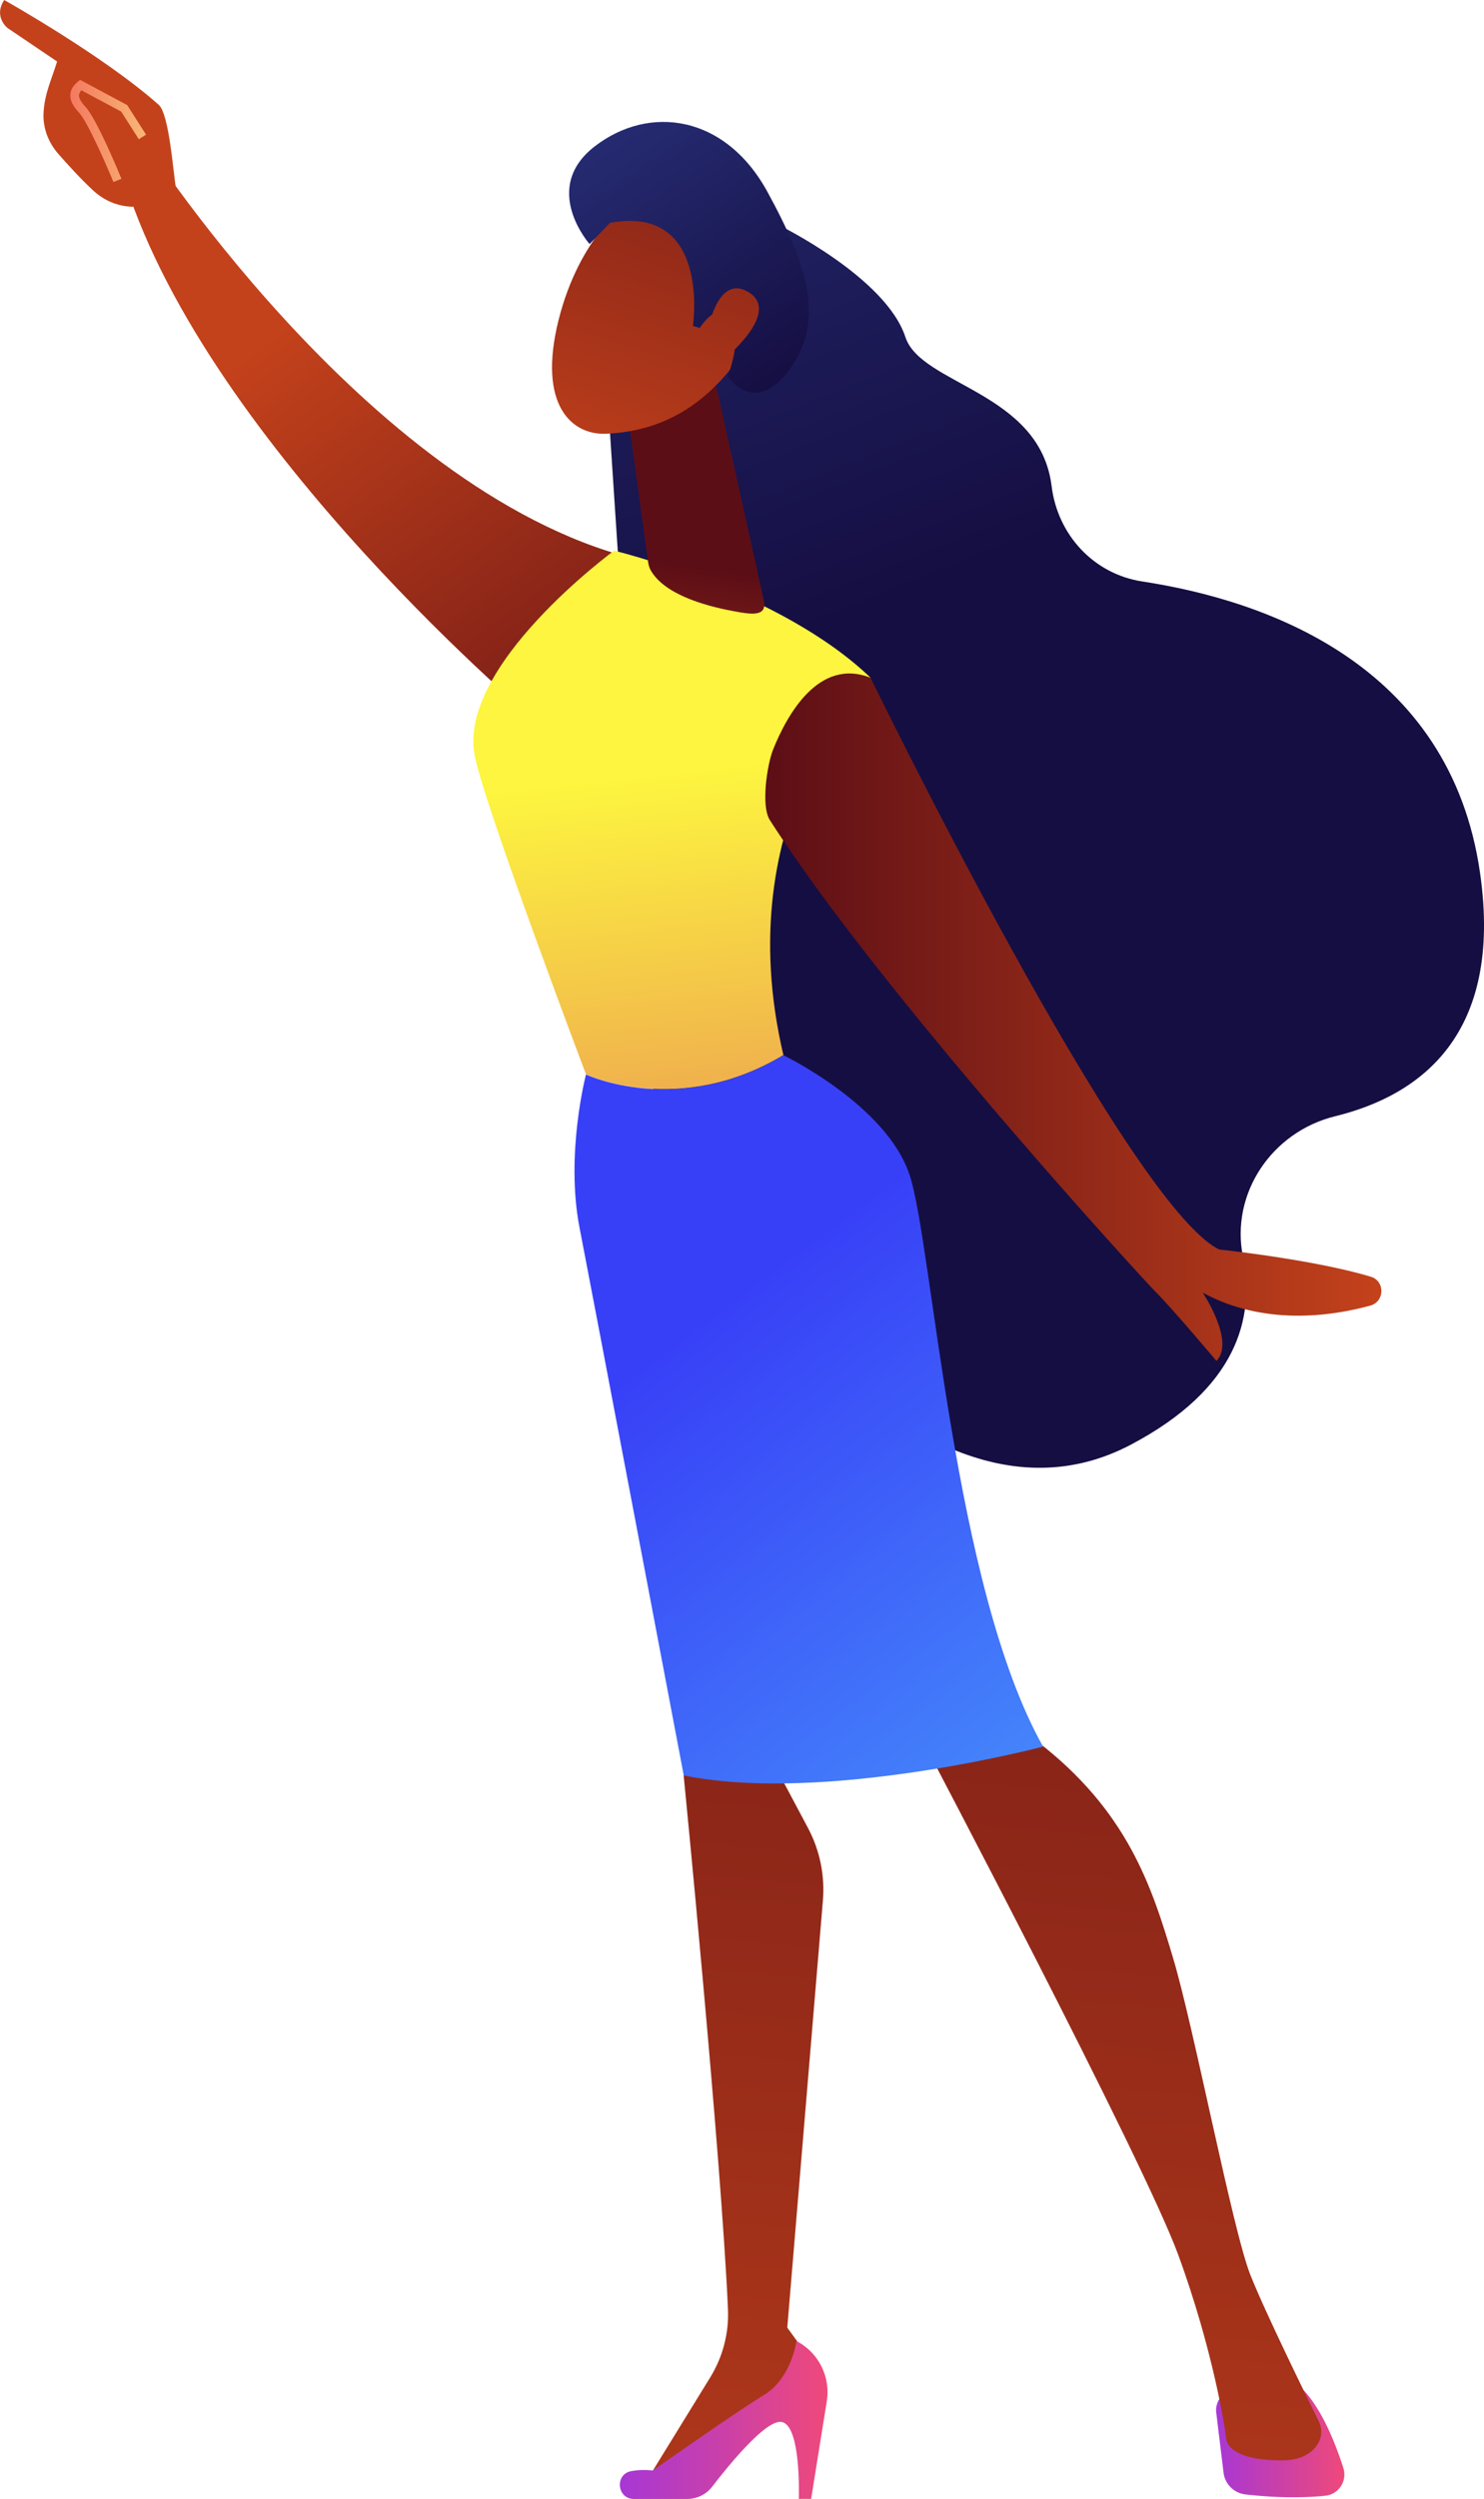 <svg xmlns="http://www.w3.org/2000/svg" xmlns:xlink="http://www.w3.org/1999/xlink" data-name="Layer 2" viewBox="0 0 172.87 290.9"><defs><linearGradient id="c" x1="-4617.9" x2="-4580.83" y1="-23.84" y2="69.15" gradientTransform="translate(4686.6)" gradientUnits="userSpaceOnUse"><stop offset="0" stop-color="#2b3582"/><stop offset="1" stop-color="#150e42"/></linearGradient><linearGradient id="a" x1="-4870.88" x2="-4838.31" y1="-288.05" y2="-213.95" gradientTransform="rotate(-12.16 -899.827 -23159.628)" gradientUnits="userSpaceOnUse"><stop offset="0" stop-color="#c4421b"/><stop offset="1" stop-color="#5c0e16"/></linearGradient><linearGradient id="b" x1="-4544.94" x2="-4529.99" y1="284.44" y2="284.44" gradientTransform="translate(4686.6)" gradientUnits="userSpaceOnUse"><stop offset="0" stop-color="#a737d5"/><stop offset="1" stop-color="#ef497a"/></linearGradient><linearGradient xlink:href="#a" id="d" x1="-4608.1" x2="-4586.59" y1="343.39" y2="91.97" gradientTransform="translate(4686.6)"/><linearGradient xlink:href="#b" id="e" x1="-4614.38" x2="-4590.2" y1="281.71" y2="281.71"/><linearGradient xlink:href="#a" id="f" x1="-4564.83" x2="-4543.31" y1="347.13" y2="95.65" gradientTransform="translate(4686.6)"/><linearGradient id="g" x1="-4607.57" x2="-4596.81" y1="89.85" y2="189.65" gradientTransform="translate(4686.6)" gradientUnits="userSpaceOnUse"><stop offset="0" stop-color="#fdf53f"/><stop offset=".66" stop-color="#e57a58"/><stop offset="1" stop-color="#d93c65"/></linearGradient><linearGradient id="h" x1="-5053.31" x2="-4968.44" y1="268" y2="154.84" gradientTransform="matrix(-1 0 0 1 -4887.85 0)" gradientUnits="userSpaceOnUse"><stop offset="0" stop-color="#53d8ff"/><stop offset="1" stop-color="#3840f7"/></linearGradient><linearGradient xlink:href="#a" id="i" x1="-4610.46" x2="-4606.42" y1="95.57" y2="66.01" gradientTransform="translate(4686.6)"/><linearGradient xlink:href="#a" id="j" x1="-4828.06" x2="-4792.8" y1="-237.45" y2="-300.19" gradientTransform="rotate(-11.2 -864.72 -25059.36)"/><linearGradient xlink:href="#c" id="k" x1="-4836.64" x2="-4819.01" y1="-126.92" y2="-82.7" gradientTransform="rotate(-11.2 -1715.051 -25059.176)"/><linearGradient xlink:href="#a" id="l" x1="-4820.55" x2="-4785.3" y1="-233.23" y2="-295.98" gradientTransform="rotate(-11.2 -864.72 -25059.36)"/><linearGradient xlink:href="#a" id="m" x1="-4877.32" x2="-4844.75" y1="-285.22" y2="-211.13"/><linearGradient id="n" x1="-3367.69" x2="-3358.87" y1="15.24" y2="15.24" gradientTransform="matrix(-1 0 0 1 -3350.68 0)" gradientUnits="userSpaceOnUse"><stop offset="0" stop-color="#f9b776"/><stop offset="1" stop-color="#f47960"/></linearGradient><linearGradient xlink:href="#a" id="o" x1="-1811.61" x2="-1739.85" y1="118.41" y2="118.41" gradientTransform="matrix(-1 0 0 1 -1650.68 0)"/></defs><path d="M90.68 26.18s12.5 6.08 14.79 13.06c1.84 5.6 15.66 6.33 17.03 17.34.7 5.69 4.91 10.25 10.58 11.11 14.11 2.16 35.86 9.49 39.34 34 2.66 18.7-6.88 25.79-16.88 28.25-7.35 1.8-12.23 8.95-10.75 16.37 1.43 7.12-.7 15.34-13.03 21.85-27.63 14.58-55.22-34.54-55.22-34.54l-5.65-85.76 19.79-21.69Z" style="fill:url(#c)"/><path d="M16.18 15.46s26.23 41.49 57.43 49.51c0 0-6.08 17.31-10.77 19.29 0 0-38.38-32.02-48.24-62.91l1.58-5.9Z" style="fill:url(#a)"/><path d="m141.68 280.85.85 6.99a2.9 2.9 0 0 0 2.53 2.53c2.24.26 5.84.52 9.35.15 1.54-.16 2.55-1.73 2.08-3.21-.86-2.7-2.43-6.75-4.69-9.13h-7.75a2.39 2.39 0 0 0-2.37 2.68Z" style="fill:url(#b)"/><path d="m80.95 198.98-1.31 7.7s4.38 44.39 5.16 62.15c.12 2.78-.6 5.53-2.06 7.91l-7.62 12.37 19.37-11.43.39-2.36-3.17-4.36 4.15-49.73c.24-2.92-.36-5.85-1.74-8.44l-4.01-7.53-9.17-6.28Z" style="fill:url(#d)"/><path d="M73.85 290.9h6.18c1.16 0 2.25-.53 2.95-1.45 1.93-2.5 5.92-7.39 7.83-7.52 2.57-.17 2.24 8.96 2.24 8.96h1.44l1.82-11.35a6.7 6.7 0 0 0-3.53-7.02s-.59 4.34-3.77 6.27c-3.18 1.92-12.96 8.8-12.96 8.8s-1.2-.17-2.51.07c-1.95.35-1.68 3.24.3 3.24Z" style="fill:url(#e)"/><path d="M107.48 202.63s25.67 48.7 29.76 59.82c4.08 11.12 5.51 20.4 5.57 21.27.09 1.37 1.79 2.69 6.5 2.69 2.43 0 3.62-.97 4.2-1.92.5-.8.52-1.81.1-2.66-1.49-3.01-6.2-12.61-7.94-16.97-2.08-5.2-6.57-28.77-9.03-36.97s-5.24-17.09-15.94-25.27c0 0-7.35-7.2-13.21 0Z" style="fill:url(#f)"/><path d="M91.26 122.83c-6.62-28.06 10.15-43.94 10.15-43.94C90.82 68.73 71.54 64.1 71.54 64.1S53.13 77.56 55.32 88.09c1.28 6.17 12.94 36.97 12.94 36.97s10.78 5.1 23-2.24Z" style="fill:url(#g)"/><path d="M105.94 136.73c-2.7-8.12-14.68-13.89-14.68-13.89-12.22 7.34-23 2.24-23 2.24s-2.42 9.24-.75 17.83 12.14 63.77 12.14 63.77c16.49 3.34 41.86-3.36 41.86-3.36-10.51-18.65-12.87-58.47-15.56-66.59Z" style="fill:url(#h)"/><path d="m83.57 45.56 5.38 24.19c.52 2.13-1.43 1.78-3.58 1.38-3.53-.66-8.07-2.03-9.59-4.78-.15-.28-.23-.59-.28-.91l-2.31-16.77c-.18-1.33.54-2.62 1.76-3.17l4.46-1.98c1.72-.76 3.71.22 4.15 2.05Z" style="fill:url(#i)"/><path d="M73.26 23.52s-5.73 3.88-8.2 13.76c-2.46 9.88 1.54 13.43 5.64 13.21S80.75 49 85.91 41.91c5.15-7.09-5.14-23.14-12.65-18.4Z" style="fill:url(#j)"/><path d="M80.72 37.93s2.1-14.16-9.66-11.99l-2.38 2.47s-5.75-6.48.61-11.38c6.37-4.9 15.2-3.64 20.09 5.27 4.89 8.92 6.66 15.18 2.57 20.73-4.1 5.54-7.18.79-7.18.79s1.88-4.8.32-6.85c-1.56-2.06-3.57 1.2-3.57 1.2l-.81-.23Z" style="fill:url(#k)"/><path d="M82.32 39.14s1.04-7.29 4.76-5.2c3.72 2.08-1.34 6.81-3.37 8.41z" style="fill:url(#l)"/><path d="M16.36 24c-.08.86 3.1 1.45 4.12-2.2-.28-1.58-.77-8.52-1.99-9.6C12.02 6.46.49 0 .49 0c-1.29 1.97.4 3.27.4 3.27l5.76 3.89c-.6 1.99-1.48 3.75-1.58 6.02-.08 1.72.56 3.4 1.7 4.71 1.15 1.31 2.69 3 4.08 4.28C13.48 24.6 16.36 24 16.36 24" style="fill:url(#m)"/><path d="M13.21 21.18c-.78-1.89-3.02-7.04-4.02-8.09-.71-.75-1.04-1.43-1-2.08.03-.55.32-1.04.88-1.5l.26-.21 5.48 2.93 2.2 3.44-.84.54-2.05-3.22-4.64-2.48c-.17.19-.26.38-.28.56-.02.35.23.81.72 1.33 1.32 1.38 3.93 7.69 4.22 8.41l-.92.38Z" style="fill:url(#n)"/><path d="M101.41 78.9s29.81 61.2 40.6 66.55c0 0 10.96 1.15 17.67 3.17 1.69.51 1.63 2.91-.07 3.37-4.67 1.27-12.41 2.34-19.5-1.51 0 0 3.81 5.71 1.59 7.94 0 0-5.08-6.03-6.99-7.94-1.68-1.68-32.2-34.96-45.04-55.03-1.04-1.62-.32-6.44.4-8.23 1.66-4.11 5.34-10.67 11.33-8.33Z" style="fill:url(#o)"/></svg>